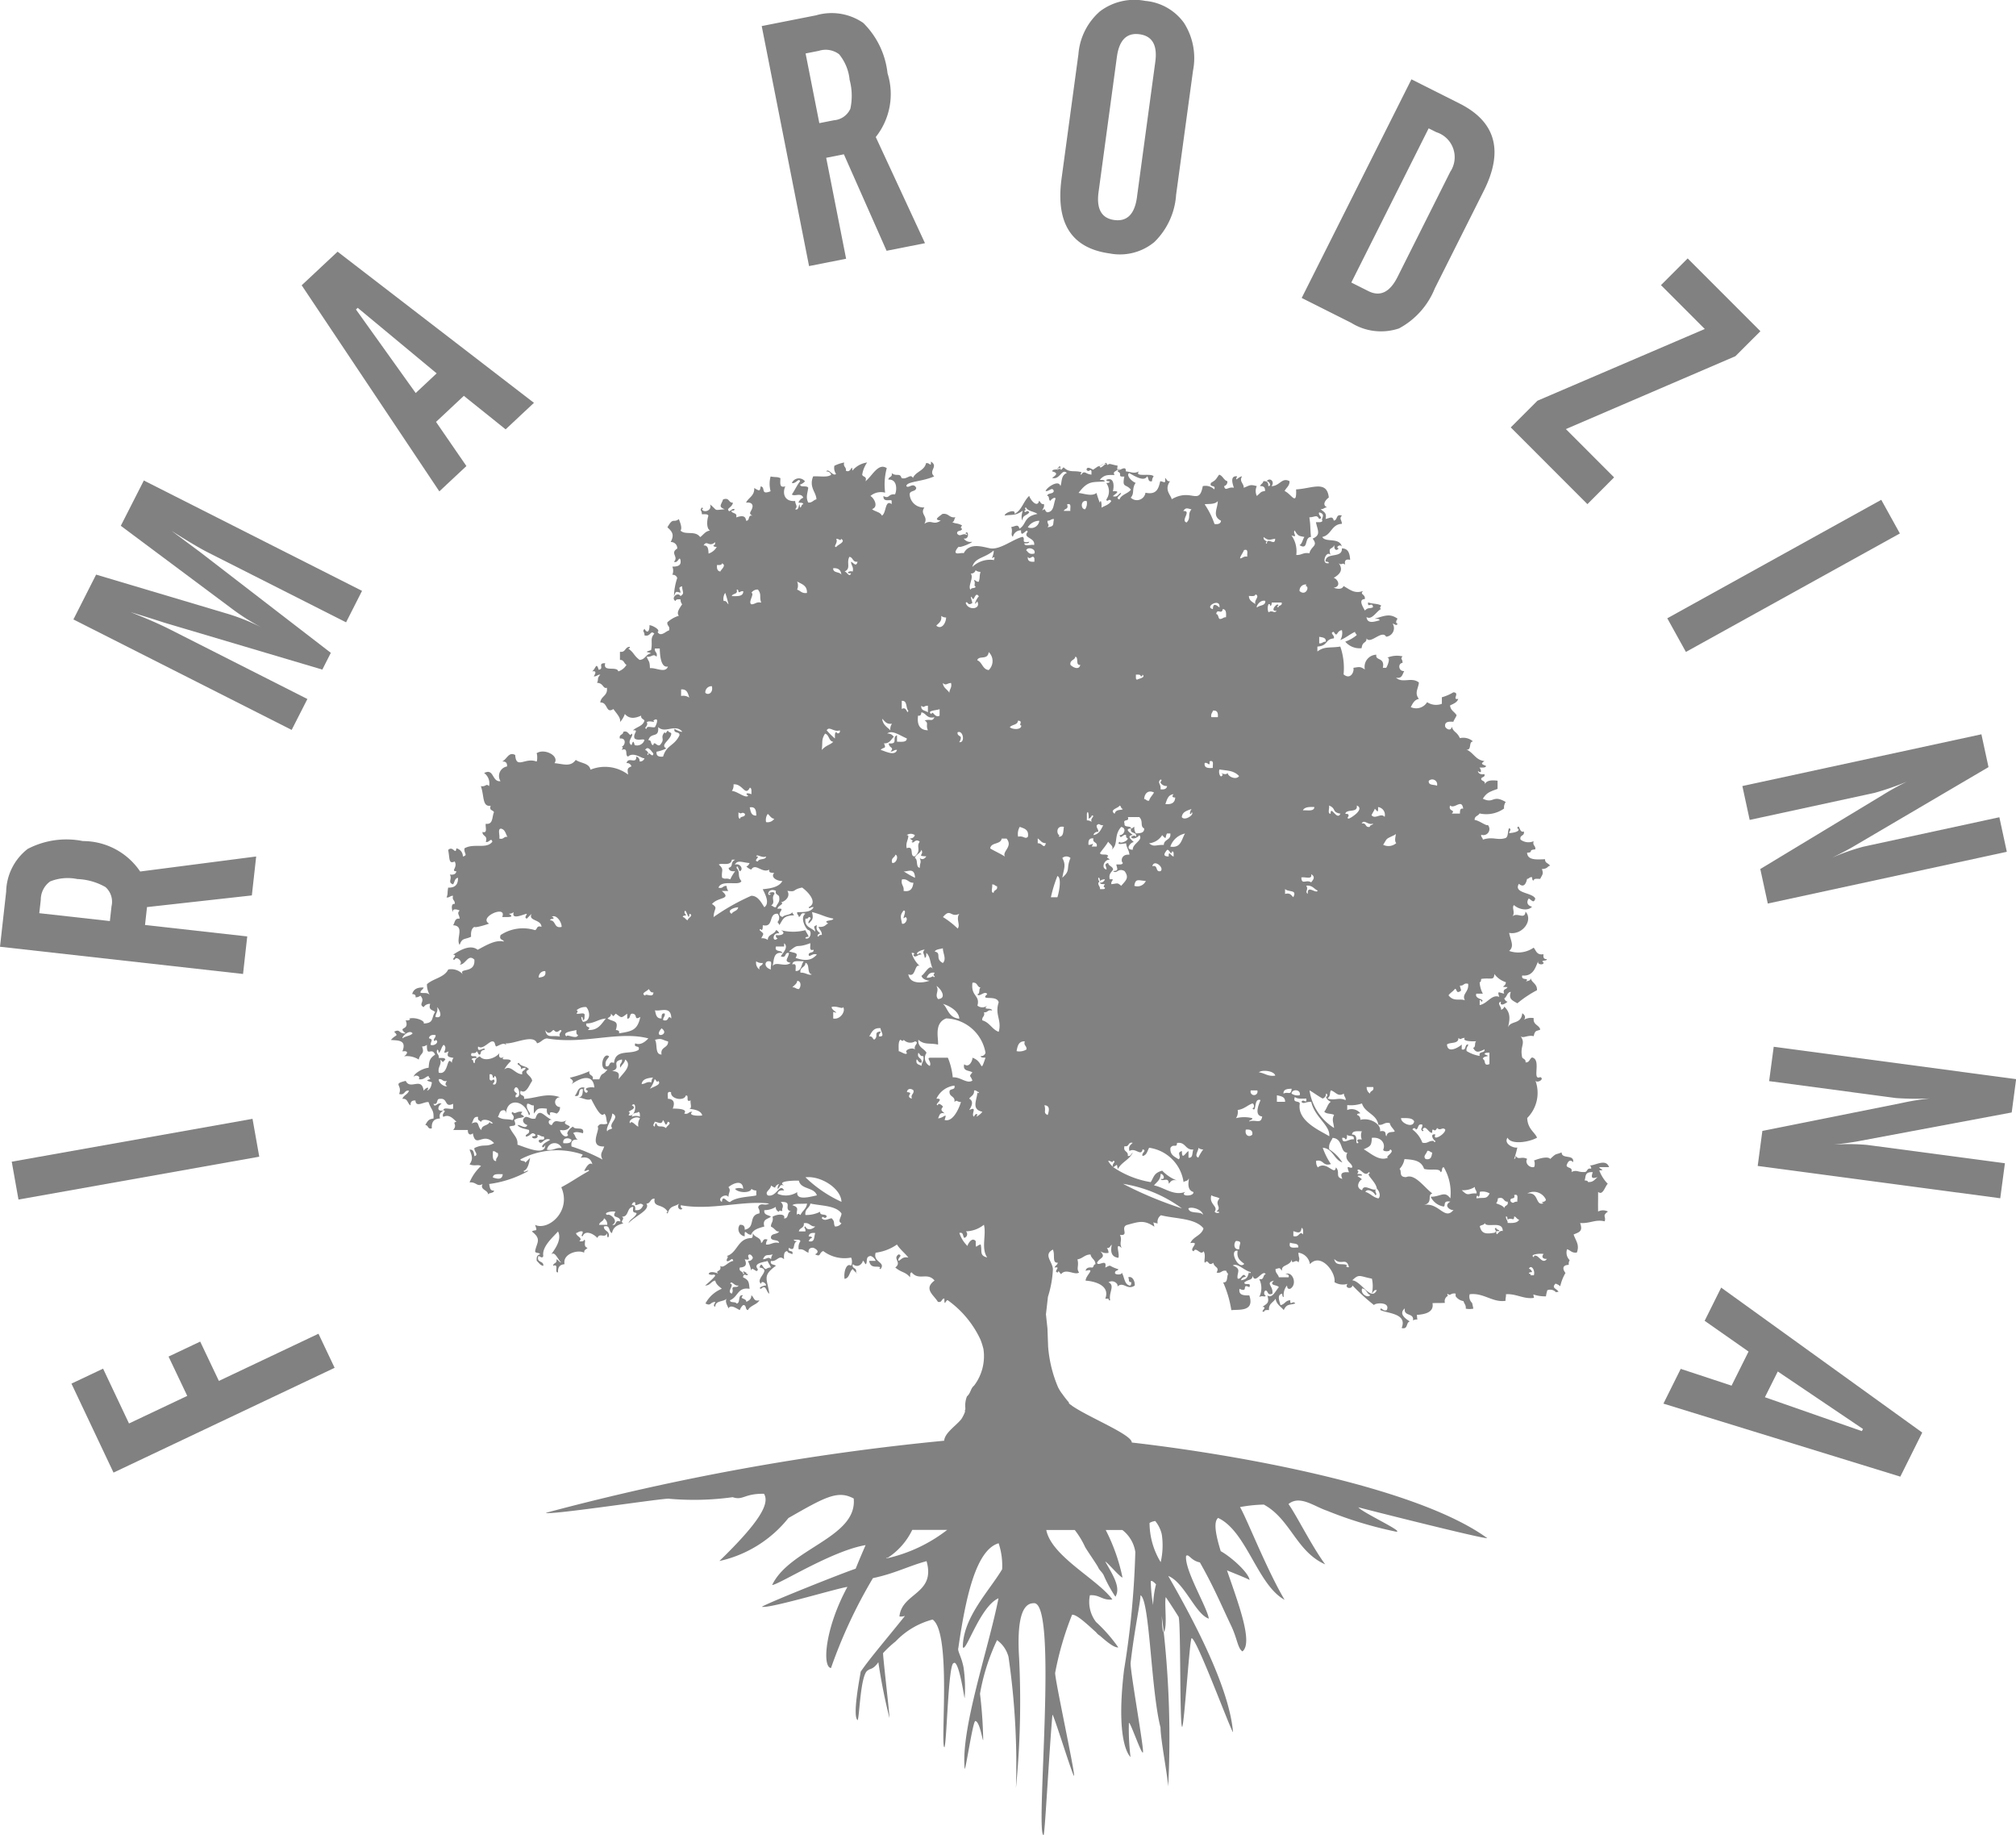<svg xmlns="http://www.w3.org/2000/svg" width="76.917" height="70" viewBox="0 0 76.917 70">
  <g id="firma-rodzinna-logo-szare" transform="translate(-0.063 0)">
    <path id="Path_25" data-name="Path 25" d="M69.177,55.152c0-.061-.077-.048-.124-.062.057-.131-.017-.33.312-.312-.079.218-.032.265.187.187-.108.078-.164.211-.375.187m-2,2.809c-.053-.01-.057.026-.061.063-.184-.107.214-.155.374-.124-.09.09-.048.2.126.186-.164.22-.295-.116-.439-.125m-.061.75h-.125c.011-.052-.024-.059-.063-.062,0-.061.076-.049.124-.062-.027-.055-.053-.112-.124-.125.091-.183.251.075.188.25m.436-2.934c.112.167-.276.12-.062.187-.332.115-.162-.438-.624-.374a.511.511,0,0,1,.686.187m-1.436.936c.008-.111-.075-.131-.062-.249.062,0,.048.077.062.125.158-.108.242.094.251-.125.081.022.1.11.187.125-.06.127-.241.134-.438.124m-.124-.562c-.06-.106-.2-.136-.314-.186a.292.292,0,0,0,.064-.187c.253-.086.2.135.374.125.045.171-.124.125-.124.249m-.312.875h.125c-.016-.068-.123-.043-.125-.126-.141.036.076.1-.064.187-.3.047-.494.062-.561-.249.05-.053.171-.038.187-.125.056.213.7-.11.687.312-.159-.068-.242.292-.249,0m-.688-1.311c.073-.011.053-.115.063-.188a.528.528,0,0,1,.375.062c-.126.232-.188.142-.5.188-.018-.113.057-.128.062-.062m-.625-.25a.841.841,0,0,0,.5-.125c-.008.112.076.132.063.249-.33-.025-.3.141-.563-.124M63.8,49.908c.128-.1.45-.008.437-.25.123.1.078-.006.249,0-.13.125.288.142.437.124-.085.039-.008.241-.124.251.12.235.241.143.438.062.018.164-.242.049-.186.25a1.378,1.378,0,0,1-.5-.186c-.025-.131.045-.165.065-.25-.164-.019-.05.242-.251.186v-.186c-.1.1-.544.367-.562,0m-.873,6.12c.356-.091.1-.384.314-.438-.306-.227-.668-.769-1-.624-.3,0-.15-.22-.251-.312a.717.717,0,0,0,.187-.375c.356.023.639.051.75.374.26.07.606-.041.626.124.089-.013.021-.185.124-.187a1.913,1.913,0,0,1,.25,1.187c-.22-.307-.366-.06-.75-.062a.665.665,0,0,0,.5.374c.078-.034-.046-.241.25-.186-.29.157.025.353.124.312-.341.426-.557-.293-1.123-.186M61.367,42.291c.171-.264.069-.2.437-.375.118-.128-.053.2.063.311a.453.453,0,0,1-.5.064m.127,11.115c-.074-.035.046-.241-.248-.187.061-.262-.366-.538-.75-.437a.169.169,0,0,0-.126-.187c0-.061.077-.049.126-.064a.428.428,0,0,0-.5-.123V52.22a1.347,1.347,0,0,0,.563-.063c.111.368.559.4.624.813.2.03.221-.113.438-.062.027.139.134.2.187.311-.043.06-.283-.031-.312.187m.064.813c-.338.171-.689-.183-.935-.313.265-.121.293-.135.312-.437.354-.043.526.218.437.437-.046.1.295.1.25,0,.24.087-.23.3-.064.313m-.373,1.56c-.211-.041-.307-.193-.5-.249.081-.157.352.018.377.124.116-.014-.048-.136.025-.22-.146.069-.465-.234-.525.034-.309-.113-.058-.43-.008-.408-.046-.1-.341-.151.008-.153-.011-.074-.115-.053-.188-.064.038-.054.075-.112,0-.125.094-.169.279.281.438.063.071.012.033.062,0,.062-.039.082.288.334.311.563.089.082.164.276.063.374m-1,3.123c.269-.253.258-.16.75-.062a1.276,1.276,0,0,1,0,.562c.062-.041.062-.144.186-.125-.216.451-.592-.349-.937-.375m.375.313c.176.011.172.2.313.249-.074.131-.383-.029-.313-.249m-.5-4.433c-.271-.025-.347.05-.251.25-.293-.065-.067-.262-.249-.437-.04.344-.353-.27-.688,0a.368.368,0,0,1-.063-.25c.293-.064.242.218.563.124a2.634,2.634,0,0,1-.312-.624c.4.036.42.453.749.562a1.624,1.624,0,0,0-.5-.5c-.036-.225.074-.3.126-.437.416.024.274.566.562.562-.146.32.206.393.189.563-.1.067-.254-.164-.125.186M60,58.34c-.14-.119-.447.063-.5-.25.272.276.454-.092.562.312-.111.017-.127-.059-.062-.062m-1.814-6.181c-.024-.121-.284-.005-.186-.25.08.086.269.062.437.063.011.247-.1-.02-.188.124.091.1.141-.006.375,0,.129.589.731.893.687,1.312-.316-.2-1.245-.575-1.124-1.249m-.246,5.058V57.03c.125.029.289.135.311-.126.085.02.053.157.063.25-.152-.158-.131.131-.374.062m-.125.249c.109.058.336,0,.312.186-.163,0-.39.06-.312-.186m-.252-5.682c-.008-.176.153-.181.312-.188-.028.279-.134.093-.312.188m-.251.311v-.249c.153.035.321.053.312.249Zm-.319-18.67a.4.4,0,0,1,0-.313c.054-.011.06.024.064.063.06,0,.048-.076.061-.125h.375c.035.138-.119.089-.125.187-.071-.013-.036-.062,0-.062-.005-.185-.372.24-.064.188-.094.134-.151-.046-.312.062m-.367,17.547c.12-.115.592-.054.624.125-.291.041-.4-.1-.624-.125m-.374,1.874c.015-.068.124-.043.124-.126a1.284,1.284,0,0,0-.624,0,.415.415,0,0,0,.064-.312c.24-.031.365-.176.561-.251.081.014.082.186,0,.187.176.212.033-.421.312-.313-.1.234-.229.59.063.625-.051.308-.228.1-.5.189m-.125.312c.164-.017.268.023.249.187-.116.123-.3.036-.249-.187m.127,5.433c-.059.13-.036.277-.313.312a.174.174,0,0,1,.189-.125c-.115-.226-.172.11-.314.062-.049-.218.178-.363-.187-.5.181-.115.452.211.687.251-.011.071-.062.034-.062,0m-.375-.875c-.216.045-.225-.219-.126-.312.272.013.113.111.126.312m.188.562c-.224.253-.6-.552-.251-.5-.05.3.115.384.251.5m-.633-18.733c-.056.137-.356-.055-.188.064-.072.2-.179-.06-.123-.189.277.049.531.024.747.251-.108.165-.433.023-.437-.125M55,56.281c.265.006,0,.118-.062,0,.154-.2-.231-.277-.126-.624.081.064.23.061.312.125-.217.241.118.325-.124.5m-.443-17.111c.136-.04.2.178.187-.062.187-.064.11.139.124.25-.179.012-.339.008-.311-.188m.5-9.991c0,.287-.229.569.124.75-.013.109-.1.143-.249.125a3.1,3.1,0,0,0-.375-.75c.069-.031.389.025.5-.125m.064,4.059c-.107-.086-.246-.2-.249.062-.356-.081.3-.453.249-.062m-.247,3.934c.164-.019.2.085.186.249h-.249c-.027-.131.042-.166.063-.25m.374-3.872c.136.01.133.158.123.312-.111-.008-.13.076-.249.062-.053-.05-.037-.171-.125-.187.042-.234.207.046.251-.188m.809-2.248c.187-.063.11.139.126.25-.132-.026-.166.043-.251.064s.1-.23.125-.314m.438,1.686c.19.077-.067.215,0,.374-.106-.08-.245-.128-.251-.312.1,0,.239.031.251-.062m-.179,18.922h.249a.133.133,0,1,1-.249,0m.554-18.672c.014.2-.221.153-.312.251-.064-.011.1-.309.312-.251m.375-2.372c.008.315-.316-.092-.313.188-.07-.013-.034-.064,0-.064-.039-.063-.143-.064-.125-.186.192.141.2.107.438.062m.379,13.363c.137.134.475.009.313.312-.075-.07-.113-.178-.313-.125ZM57.99,30.3c.129.213.151.207.374.249-.074.094-.078.256-.189.312.358.214.164-.3.438-.312-.039-.411-.008-.386-.062-.749.222-.006.274-.12.375.062.186-.041-.06-.133,0-.25.285.066.046.248.125.313-.021.085-.157.052-.249.062.066.316.2.484-.125.625.225.291-.055.269-.125.561-.236-.047-.3.078-.5.062a1.046,1.046,0,0,0-.186-.749c.288.11.032-.078.125-.188m1.187,4.246c-.112-.008-.132.078-.251.063v-.25c.12.026.27.023.251.187m-.559,8.867c.168.1.093.2,0,.313-.188-.127-.361.116-.374-.186.129-.039.433.1.374-.127m.123-2.56c-.008.179-.26.115-.437.125.061-.127.239-.134.437-.125m-.558,10.992a.407.407,0,0,1-.311-.062c.006-.186.372-.168.311.062m-.007-19.233a.234.234,0,0,1,.249-.249c.013.053-.022.059-.062.062.236-.054.073.42-.188.188m.692,11.427c-.052.146-.411-.246-.375.125-.134-.093.044-.153-.062-.312.235-.028.294.123.437.186m.315,7.744a.063.063,0,0,1,0,.125.319.319,0,0,0,.188.187c-.127.081-.15.267-.251.374.064.1.267.068.374.125-.095.2-.021.275,0,.5a2.045,2.045,0,0,1-.937-1.435c.174.1.325.218.5.312a.173.173,0,0,0,.126-.188m.188-.125c.2.066.263.261.5.125-.008.113.078.132.064.25-.269-.119-.416.03-.687-.062.137-.146.055-.167.125-.312M59.3,40.793c.291.113.094.25.437.311-.132.29-.374-.348-.375,0-.135.011-.029-.221-.062-.311m.942,12.738c-.156-.049-.434.226-.438-.062.073-.011.112.013.127.062.071-.011.051-.115.06-.187.047.1.305-.015.251.187m.311,0c-.182-.017-.214.015-.125.126-.182.111.043-.328-.249-.312.007-.159.209-.125.374-.126a.4.4,0,0,0,0,.312m-.192-12.739c.335.141-.276.513-.313.5-.091-.027.006-.053,0-.124s-.076-.048-.125-.062c.048-.2.486-.015.438-.312m.624.687c-.015.067-.124.041-.126.124-.191.047-.118-.171-.311-.124.092-.186.245.082.437,0m-.12,10.3a.278.278,0,0,1-.127-.251h.251c.046.171-.123.127-.124.251m.183-10.867c.093.089.134.2.125-.062a.3.3,0,0,1,.251.375c-.146-.172-.356.109-.5-.064.034-.091.094-.157.126-.249m1.5,11.928c-.043.285-.519.056-.5-.125.213,0,.436-.02.5.125m.688,1.186c-.021.146-.041.293-.249.25-.116-.111.027-.182.062-.312.1-.017.108.06.188.062m-.626-.874c.12-.025.05-.242.25-.188.006.171-.1.126,0,.25.072-.012.036-.063,0-.062.136-.212.228.141.375.123,0-.291.083.059.186-.187.13.137.2-.054.312.063.013.176-.509.471-.375.188-.238-.046-.071.23,0,.25-.011.071-.061.035-.061,0-.2-.031-.221.113-.438.062a1.107,1.107,0,0,0-.375-.5c.017-.078.125-.062.125,0m.809-13.114c-.11-.057-.337,0-.314-.187a.189.189,0,0,1,.314.187m.688,7.744c.069.016.044.124.126.125.181-.054.069-.093.063-.249.15.025.136-.115.312-.064.036.32-.255.384-.125.625-.215-.073-.426.066-.624-.187.069-.1.18-.153.248-.249m-.188-6.993c.174.156.444-.283.5.124-.133-.03-.12.089-.125.186h-.313c.166-.16-.143-.065-.062-.311m1.314,9.49c.011-.073.115-.053.187-.062v.437c-.243.1-.128-.162-.25-.188.006-.164.374-.063.063-.187m-.314-2.311h.25a1.025,1.025,0,0,1-.123-.437c.059,0,.048-.077.061-.125.372-.054.489.078.5-.188a.874.874,0,0,0,.438.312c.011.176-.269.18.063.187-.027.1-.2.053-.126.25-.206-.04-.271-.127-.186.125-.288-.116-.447.256-.748.312V48.22c.052-.011.058.025.061.064.19-.116-.276-.093-.189-.312m1.441,7.681c.187-.063.11.139.124.25-.171-.006-.124.1-.251,0-.076-.2.2-.048.127-.25m-12.427.505c.134-.074.517.038.563.249-.114-.157-.528-.013-.563-.249m-.125-.626c-.433.162-.8-.172-1.187-.249.1-.133.253-.2.251-.438.107-.017.216.242,0,.188.06.141.312-.107.312.187.074-.07.111-.178.311-.125a1.532,1.532,0,0,1-.562-.375c-.323.093-.312.241-.437.438a3.575,3.575,0,0,1-1.427-.568l-.011.006a.121.121,0,0,1-.008-.024.942.942,0,0,1-.179-.225c.108-.013.161.106.188,0,.151.014-.055.1-.008.225l.019.017c.2-.129.107-.118.176.069.132-.263.44-.351.562-.624-.062.041-.064.144-.187.125.031-.2-.191-.141-.124-.374.192.047.12-.172.31-.125-.067.076-.176.113-.122.312.223-.149.446.225.5-.063.188.041-.058.134,0,.251.162-.025.182-.195.251-.313a1.543,1.543,0,0,1,1.313,1.312c.049-.053.17-.038.187-.125.067-.073-.134.409.188.5.038.179-.538.179-.313,0m-2.372-.311a5.135,5.135,0,0,1,2.247.937,14.532,14.532,0,0,1-2.247-.937m-.629-11.99c-.225-.037-.084-.4.123-.374-.035-.059-.172-.095-.061-.125-.017-.13-.275-.017-.312-.125.1-.15.224-.276.312-.437.071.1.244.2.124.312.286-.209.07-.537.373-.874.22.038.116.32-.061.311.041.188.134-.06.25,0-.01.072.014.111.063.125,0,.113-.315.218-.313.125-.127.13.085.088.25.061.011.178.115.261.124.437-.307-.033-.337.25-.249.312-.02.085-.157.053-.251.062.032.159.108.242-.123.25.148.132.184-.137.437,0,.2.266.032.371-.126.563-.152-.132-.133-.09-.375-.062-.039-.137.178-.2-.063-.188-.049-.216.071-.263.128-.375-.02-.127-.171-.122-.188-.25-.18.055-.07.1-.062.251m-.125.75h-.125c.008-.112-.076-.132-.063-.249.094-.029-.024-.08,0-.188.062,0,.049.077.063.125a.291.291,0,0,1,.187-.063.174.174,0,0,1-.187.126c.01.073.115.052.187.062-.038.055-.076.111,0,.123.011.054-.024.06-.062.064m-.376-2.062a.171.171,0,0,1,.186-.124c.01-.111-.075-.132-.061-.25.124-.1.08.006.249,0-.085.164-.155.342-.374.374m.125.438H50.25c.09-.181.047-.071-.124-.063-.017-.164.024-.268.186-.249-.046.192.172.12.125.312m-.375-1.25c.052-.2.083.112.064.188.055-.027.112-.055.124-.126.161.017-.087.108,0,.251a.287.287,0,0,0-.188-.061Zm-.005-11.926a.4.4,0,0,1-.062.312c-.184-.006-.167-.373.062-.312m-.621,6.245c-.031-.2.168-.165.186-.312.141.026-.007.342.189.312-.045.224-.292.087-.375,0m-.31,8.117c.06-.349.151-.475,0-.749a.233.233,0,0,1,.312,0c-.179.412.02.461-.312.749M49,41.983c-.008-.034.006-.048.027-.055-.119-.01-.161-.39.16-.321-.031.157,0,.377-.186.375m-.062,2.31H48.69a5.236,5.236,0,0,1,.249-.811c.157.062.081.547,0,.811M48.56,30.18c.1-.124-.006-.078,0-.251.113.009.132-.075.249-.062-.056.215.036.272-.249.312M48.568,52.6c-.185-.09-.053-.14-.125-.375.233.015.174.223.125.375M46.01,57.534c-.193.053-.186.212-.187-.125-.165-.2-.338.192-.313.188a1.229,1.229,0,0,1-.312-.5c.168-.043.122.129.188.188a.147.147,0,0,0,.062-.25,1.133,1.133,0,0,0,.687-.251c.1.39-.117.9.126,1.248-.312-.074-.185-.244-.251-.5m-1.376-4.745c.116-.328-.037-.064-.249-.062.053-.092.049-.242.249-.188-.079-.083-.186-.122-.062-.25-.006-.049-.206-.188-.187-.062-.193-.006.284-.266-.062-.249a.871.871,0,0,1,.686-.5c.055.2-.206.085-.186.25,0,.19.225.15.186.374.124-.1.08.006.25,0-.095.313-.328.777-.624.687m1.124-.126c-.143-.074.16-.424-.187-.25.088-.136.192-.336,0-.438.07-.1.2-.129.187-.312.1-.017.107.059.188.063-.012.071-.062.034-.062,0,0,.272-.258.657.187.748-.02.076-.324.277-.186.126-.023-.087-.11-.005-.126.062M44.07,50.415c-.139.009.082.157,0,.312a.34.34,0,0,1-.125-.5c-.092-.178-.338-.2-.311-.5.235.211.449.112.75.186.025-.237-.167-.816.311-1a1.58,1.58,0,0,1,1.5,1.312.17.17,0,0,1-.186.125c.01.073.113.053.186.063-.224.648-.055.141-.5,0,.018.075-.114.413-.312.249-.069.278.192.225.312.312-.157.179-.064.108,0,.312-.212.135-.452-.146-.75-.125a2.549,2.549,0,0,0-.186-.749H44.07m-.312.312c-.092-.054-.242-.049-.188-.249.064.04.065.143.188.124.029-.2-.192-.141-.125-.374.063.04.065.143.188.125.044.191-.064.227-.063.374m-.562-.5c-.006.12-.232-.05-.312-.061,0-.167-.024-.357.062-.438.055.039.113.076.126,0a.344.344,0,0,0,.437.063c.183.053-.08.157,0,.312-.126-.106-.435.033-.312.124m.188,1.749c-.13-.036-.132-.1-.062-.187,0-.061-.076-.05-.126-.064.018-.144.167-.144.251-.062.025.151-.114.136-.062.313m-.567-13.613v-.25c-.217.1.071.349-.312.312-.011.176.235.146.062.312.113.007.132-.077.251-.062-.08.255-.463.042-.624,0,.111-.127.23-.018.125-.25.219.011.267-.148.374-.249a.273.273,0,0,0-.251-.126c.192-.15.486.078.75.187-.007.16-.209.124-.375.125m-.186,4.621c-.053-.2.1-.194.125-.313.139.046.031.356-.125.313m-.5,6.62c-.018-.1.058-.108.062-.188-.295.022-.057.187-.249.312-.064-.04-.066-.143-.186-.124.092-.157.157-.342.435-.312-.018.109.2.335-.062.312m.494-11.928a.351.351,0,0,0-.062.249c-.127-.121-.288-.212-.312-.437.1.086.154.22.375.188M43,36.8c.227-.018.143.274.251.375-.054.185-.05-.188-.251-.063Zm.5,5.121a.173.173,0,0,1-.189.125c.036.058.174.095.064.125.08.12.129-.147.311,0-.153.206.081.318-.186.562-.227.018.005-.423-.313-.312-.037-.2.043-.29.062-.437.012-.053-.024-.059-.062-.062a.27.27,0,0,1,.312,0m.123-4.559c.106.023.118-.05.126-.125.195.032.2.256.5.187-.092.184-.141.053-.375.124.171.1.029.164.125.374-.3-.006-.426-.2-.375-.561m.124-.375c.126.1.08-.006.251,0,0,.083,0,.166,0,.251-.092-.075-.279-.055-.251-.251m.19,5.744c-.061.1-.166.145-.249.063.069.2.006.141,0,.375-.165-.022-.056-.318-.187-.374.041-.145.207-.168.249-.313.116.2-.206.235.187.249m-.248,4.185a1.064,1.064,0,0,1-.312-.5c.111-.018.127.059.062.062.053.183.2-.038.312,0a.064.064,0,0,0-.125,0c-.15-.055.136-.19.249-.188-.116.12-.006.157,0,.312.074-.01.053-.114.064-.186.165.157.122.335.249.624-.116-.243-.3.173-.437.25.043.123.167.167.312.187-.274.088-.755.145-.812-.25.29.153.228-.423.437-.312M43.069,43.3c.128.045.419-.184.438.251a3.622,3.622,0,0,1-.438-.251m0,.75c.031-.2-.112-.221-.062-.437.23-.041.24.134.438.125-.027.2-.095.363-.375.312m.064,1c.132.019.013.3-.125.249-.036-.228-.1-.3.061-.5.162-.023-.119.431.064.25m1.124,2.248c-.012.071-.062.034-.062,0a.349.349,0,0,1-.249.062c.057-.109.116-.217.312-.188-.038.056-.074.112,0,.125m.185-10.18v.251c-.2.1-.255-.232-.312-.062-.213-.137.227-.142.312-.188m.06-3.558a.3.3,0,0,0,.188.062c-.005.22-.177.479-.374.312.085-.1.22-.154.186-.374m.313,2.934c-.075-.132-.234-.181-.249-.374.12.117.158.006.312,0,.045.19-.064.227-.063.374m.379,8.43c-.141.2.054.415-.062.563a3.252,3.252,0,0,0-.562-.438c.295-.358.286.037.624-.125m0,4c-.424-.029-.452-.441-.625-.562.122.025.606.225.625.562m-.939-2.56c.053-.093.2-.09.312-.125,0,.195.148.407,0,.562-.318-.164-.032-.381-.312-.437m.064,1.312c.139.066.435.477.064.5-.143-.174.061-.308-.064-.5m.871-9.3a.3.3,0,0,0,.063-.188c-.041-.064-.144-.064-.125-.187.215-.1.3.418.062.375m.5-5.308c-.008-.083-.118-.345,0-.188.064.172.109-.286.25-.063-.122.113-.214.437-.063.188.167.3-.344.369-.438.063.075-.114.055.143.252,0m-.064-1.124a.171.171,0,0,0,.188-.125.288.288,0,0,0,.187.062c-.055.221-.007.154-.063.374-.1.018-.108-.058-.186-.062.079.157-.031.2.063.25-.015.09-.186.022-.188.125-.13-.13.135-.461,0-.625m.874-.874c.032.122-.136.4,0,.25.085.018-.015.085.029.113a.982.982,0,0,0-.841.262c.093-.364.473-.33.811-.625m-.057,12.739c.1-.018.107.059.186.062.045.171-.124.126-.124.251-.136.01-.029-.222-.062-.313m-.566-8.556c.061-.2.4.015.437-.312a.475.475,0,0,1,0,.687c-.241-.03-.241-.3-.438-.375m.256,13.427c.15.025.136-.115.312-.064-.024-.14-.389.01-.186-.188a.3.3,0,0,1-.374,0c.112-.41-.261-.342-.189-.874.2-.03.166.168.313.186-.087.039-.01.241-.124.251.044.145.293-.16.374,0-.307.275.37.006.437.312-.158.472.13.68,0,1.124-.258-.094-.346-.362-.624-.437-.026-.151.113-.136.061-.312m.684-6.621H47c.256.311-.187.489-.062.687-.175-.116-.379-.2-.563-.312.027-.244.4-.14.438-.375m.622-4.5c.22.018,0,.169.126.187,0,.182-.353.148-.437.064.08-.109.3-.079.311-.251M47.756,50.1a.526.526,0,0,1-.375.062c.036-.194.074-.384.312-.374-.052.177.088.161.063.312m.058-8.118c-.11.117-.157-.05-.374,0a.532.532,0,0,1,.062-.375c.167.062.354.1.312.375m.247-10.616v.125c-.164.018-.27-.023-.251-.186.083.152.188-.114.251.061m0-.186c-.2.053-.238-.054-.313-.125.05-.143.387-.061.313.125m-.251-1a.52.52,0,0,1,.438-.249.311.311,0,0,1-.438.249M48.5,42.233c-.081.251-.129-.017-.312,0v-.187c.165.13.132.164.312.187m.807-12.927c.187-.063.109.139.126.249h-.251c.027-.1.2-.053.125-.249M51.437,40.92c-.03.075-.27-.015-.313.188-.231-.155.151-.216.187-.312.069.015.043.125.126.125m-.693-12.489c-.011-.073-.115-.052-.187-.062.194-.241.4-.169.562-.188-.081-.13.031-.113.188-.249-.013.05-.064.062-.064.124.2.08-.05.211.249.187-.091.451.057.265.25.5-.112.158-.363.178-.436.376-.192-.062.071-.167.061-.251-.118.027-.111.179-.312.125.073-.08.34-.211,0-.187.055-.209.045-.562-.251-.437,0,.06.079.048.127.062,0,.061-.078.049-.127.062a.536.536,0,0,1,0,.626c.036.141.1-.076.188.061-.076.133-.241.176-.374.251.02-.077-.011-.385-.062-.188a3.555,3.555,0,0,1-.126-.374c-.174.145-.481.02-.685,0,.367-.489.54-.4,1-.438m1.317,12.8c.168.173.015.344.187.437.008.176-.153.18-.312.188a.356.356,0,0,1-.062-.251c-.051.012-.062.064-.125.063-.067.233.234.1.187.312-.083-.074-.1-.024-.187,0,.04.152.292.01.312-.063.171.195-.259.322-.249.562-.342-.008-.04-.318.042-.287-.071-.088-.311-.236-.042-.275-.044-.052-.365-.235-.062-.249-.017-.129-.277-.015-.251-.187-.076-.2.2-.048.127-.249h.437ZM51.933,35.8c.09,0,.177-.011.187.063.053.011.059-.024.063-.063.153.116-.187.162-.187.188-.052.012-.059-.025-.063-.062Zm.379,7.869a.351.351,0,0,1-.438.187c.041-.3.16-.2.438-.187m.311-3.373c-.057.111-.151.182-.187.312-.1.018-.108-.059-.188-.063.02-.241.174-.348.375-.249m.25,3c-.214.046-.08-.253-.312-.187.063-.29.475.064.312.187m.062-1.375c.193.214.1.067.187-.062h.125c.036.263-.245.212-.249.437-.311-.009-.372.094-.562-.062a.663.663,0,0,0,.5-.313M52.872,39.8c.092.027-.005.054,0,.124a.273.273,0,0,0,.251.125c-.015.11-.108.143-.251.125.032-.2-.136-.244,0-.374m.5.561c-.07.077-.056.129.061.126-.008.2-.141.274-.375.249.063-.167.1-.356.314-.375m.436,1.5c-.137.216-.143.564-.561.5a.759.759,0,0,1,.561-.5m.251-.937a.292.292,0,0,0-.064.187c.053.012.059-.024.064-.063.134.072-.257.354-.375.188.02-.21.209-.249.375-.312m-.005-11.427c-.167.19-.006.321-.187.5-.242-.076.211-.457-.126-.437.095-.146.155-.1.313-.063m-.869,13.239c-.264,0-.146-.143-.063-.25.092-.033.154.244.187.063.053-.011.059.024.064.062v.125c-.091,0-.2-.263-.188,0m.379,11.552c-.143-.1-.342-.157-.312-.437.108-.176.246.024.25-.187.342-.05.3.279.626.25-.06.109,0,.335-.188.312,0-.083,0-.167,0-.251-.1.041-.26.378-.249,0-.234.05,0,.219-.126.312m.75-.437a.294.294,0,0,0,.187.062,1.774,1.774,0,0,0-.187.312c-.174-.063.018-.265,0-.375M52.454,68.157a.682.682,0,0,1,.217-.073,1.234,1.234,0,0,1,.251.518,2.84,2.84,0,0,1-.043,1.052,2.9,2.9,0,0,1-.425-1.5m.136,3.135a5.722,5.722,0,0,1-.089-.907c.032-.035.1.013.2.118a3.731,3.731,0,0,0-.111.788M42.432,69.508c-.086.013.086-.06,0,0a2.623,2.623,0,0,0,.968-1.084h1.333a5.841,5.841,0,0,1-2.3,1.084M41.065,31.494c0,.148.109.185.063.375-.148-.052-.288.088-.062.062-.062.192-.167-.072-.25-.062.264-.123.058-.326.187-.562.146.02.117.216.311.186-.055.209-.139.054-.249,0m-.68,17.424v-.25c.3.084-.06-.046-.062-.187.176-.066.428.1.437,0,.113.137-.09.491-.375.437m-1.06,6.057c.591-.069,1.362.431,1.375.936a4.918,4.918,0,0,1-1.375-.936M40.7,56.725a.275.275,0,0,1-.25.124c-.069-.146.013-.169-.125-.312-.146.019-.258.123-.375,0,.036-.142.1.075.187-.064-.017-.129-.277-.014-.249-.186a1.191,1.191,0,0,1-.563.125c-.034-.241.159-.257.188-.437.428.092.968.072,1.186.375.018.111-.174.312,0,.376m-1.249.686c.027-.055.055-.112.125-.125,0-.061-.077-.048-.126-.062.016-.11.107-.143.251-.124-.057.13,0,.372-.25.311m-.125-.375h-.25c.019-.147.216-.116.187-.311.227-.042.24.134.437.123-.107.115-.312.167-.375,0-.093.027.025.081,0,.187m-.312-.624c-.074-.162.131-.276-.188-.374.112-.077.272-.04.562-.062-.024.206-.183.276-.25.437-.054-.039-.112-.076-.123,0m-.751-.811c.015-.11.107-.143.251-.125-.17-.316-.29.276-.626.187-.137-.137.111-.208.126-.375.265.167.064.022.312-.062a.291.291,0,0,0-.062.187c.1-.027.053-.2.251-.125-.291-.166.3-.193.561-.188.071.345.589.244.687.563-.152.022-.8.237-.749-.125a.8.8,0,0,1-.751.063m-.315-8.867c.135-.011.028.222.063.312-.288-.08-.244-.342-.063-.312m-.375.312a.306.306,0,0,1-.125-.312.349.349,0,0,0,.249.063c0,.124-.169.08-.124.249m-.122,8.617c-.2.056-.762.05-1,.251-.118.022-.286-.313-.312,0-.217-.127.157-.352.249-.188.005-.192.11-.242,0-.375.141-.129.547-.326.563.063a.387.387,0,0,0-.312,0c.125.162.593.167.626,0a.291.291,0,0,0,.186.062v.187Zm-.691-10.99c-.02.148-.193.14-.251.251-.215-.141.123-.247.251-.251m-1-.123c.239-.284.771-.165.374-.5h.249a.3.3,0,0,1-.062-.188c-.151-.026-.136.114-.312.063.116-.325.792-.049.874-.251-.172-.2-.025-.34-.187-.5.031-.178.092.1.125.126.167-.073,0-.332-.187-.25.1-.2.283-.082.562-.064-.027.055-.056.113-.124.126a.426.426,0,0,0,.186.124c.165-.272.415.158.688,0-.029.134.088.119.188.124-.152.169.1.314.312.312-.125.228-.428.28-.75.313.1.2.278.533.062.687-.109-.164-.241-.444-.5-.437a8.269,8.269,0,0,0-1.437.812c.015-.347.187-.334-.062-.5m-.253-8.056a.236.236,0,0,1,.25-.25c.062.246-.138.363-.25.25m.372-5.745c.011.072-.013.111-.061.124,0,.06.076.048.124.062a.568.568,0,0,1-.312.251c-.007-.16-.013-.321-.187-.312.125-.223.207.087.436-.125m-.865,21.731c-.151-.025-.136.115-.314.062.152-.169-.225-.189-.437-.186.111-.266,0-.371-.186-.375.014-.11-.064-.313.125-.249-.038.255.494.36.562.124.15-.025-.035.285.186.186-.034.092.074.323-.062.313.081.031.433.031.5.251.043.034-.606.046-.374-.126m-1,.625c-.177-.149-.317.026-.373-.187-.061,0-.049.076-.064.124-.111-.045-.008-.113,0-.186.146.018.269.133.313-.062.09.075.094.307.187.062.192.06-.072.166-.064.249m-.624-1.5a1.281,1.281,0,0,0,.187-.374c.059.036.1.174.125.063.182.145-.216.238-.312.311m-.312-.187c.034-.2.233-.225.437-.25a.3.3,0,0,0-.063.187c-.19-.045-.227.064-.374.063m-.248,4.809c.021-.125-.013-.2-.125-.188,0-.1.17-.2.125,0,.154-.007.193-.117.312,0-.056.109-.116.217-.312.188m-.188-3.31c-.109-.1.221-.316.375-.188a.408.408,0,0,0-.063.313c-.093-.017-.262-.269-.312-.125m-.063-.437c.039-.054.351-.137.125-.249.214-.209.151.5-.125.374.039-.056.076-.111,0-.125m-.375-1.249c-.009-.146.088-.279-.25-.311.385-.116-.076-.351.374-.438.026.15-.114.137-.063.313.055-.113.161-.172.188-.313.3.237-.121.552-.249.749m-.248,5.558c.29-.148-.109-.455-.187-.375-.178-.082.16-.164.311-.124-.178.278.186.123.188.374-.237-.09-.12.172-.312.125m-.5,0c.018-.128.169-.122.186-.251a.276.276,0,0,1,.125.251Zm.5-3.685c-.05.054-.171.037-.187.125-.088-.133.183-.439.187-.687.328.148-.165.372,0,.563m1.061-.438a.391.391,0,0,0-.312,0c.043-.2.207-.117.249-.186.072.01.053.113.062.186m-4.746-1.122c.143-.037.227.432,0,.375-.01-.073.013-.111.062-.124-.078-.084-.188-.123-.062-.251M30.4,53.793c-.03-.2.054-.279.249-.251-.106-.039-.1-.188-.187-.249.094-.084.27-.022.375,0,.078-.289-.316-.1-.375-.251-.1.028-.305.27-.187.313-.1.172-.306-.062-.312-.187.2.036.314-.019.375-.125-.075-.09-.3-.083-.125-.249-.27.184-.413-.125-.563.187-.144,0-.176-.224.006-.2-.271-.087-.491-.519-.631-.05-.19.045-.227-.064-.374-.062-.173.094-.1.261.063.312-.064.176-.266-.017-.374,0,.083.123.277.139.437.187.046.17-.123.125-.125.249.186.014.213-.231.375-.062,0,.06-.077.048-.125.062-.025.121.284.09.187-.062.111-.008.131.076.25.062.1.221-.213.038-.189.187.115.188.191-.177.438-.063-.111.077-.252.122-.312.251.022.087.11,0,.123-.063.015.451-.729.108-1.061,0,.024-.285-.167-.364-.312-.687.15-.068.3.031.187-.249.189-.117.175-.05.375-.125-.048-.118-.186-.044-.062-.188-.216-.05-.263.117-.375,0-.12.081.148.13,0,.313-.256-.066-.33.01-.562-.125.063-.083.059-.232.187-.249.106-.023.117.049.125.125.028-.6.7-.545.874.062.139-.064-.153-.215-.062-.438.112-.008.131.076.249.063v.312c.123-.136.095-.238.5-.186-.017.143.015.234.125.249-.015-.1-.044-.159.25-.063a.279.279,0,0,0,.124-.249.187.187,0,0,1,0-.374c-.521-.18-.871.034-1.374.062.047-.192-.216-.075-.126-.311.209.146.328-.227.438-.375-.02-.211-.387-.312-.126-.437-.071-.138-.319-.1-.376-.249-.183.053.146.093.063.249a.3.3,0,0,1,.188-.063c0,.125-.17.08-.125.249-.283,0-.437-.383-.687-.186a1.27,1.27,0,0,1,.249-.313c-.02-.151-.472.029-.249-.186-.092.089-.241.092-.187-.125-.127.187-.574.351-.748.125-.092.054-.2.094-.188.25-.053.012-.059-.024-.062-.063s-.026-.059-.063-.062c.01-.073.114-.053.188-.064.024-.15-.284.035-.188-.186.088.005.177.01.188-.064.067.016.041.124.125.125.071-.056-.015-.151.186-.186.031-.158-.309.174-.249-.126.153.123.346-.116.5-.186.167-.043.121.129.186.186.132-.04.277-.165.375-.062.008-.039-.01-.053-.034-.059.326.049,1.085-.377,1.22,0,.157-.032.209-.165.375-.187,1.4.248,2.732-.3,3.872,0-.131.143-.312.272-.5.188-.076.2.2.047.127.249-.31.2-.886-.051-.937.5-.235-.09-.12.171-.312.125-.049-.216.069-.263.125-.374-.228-.206-.42.544-.064.5-.2.261-.2.073-.311.374h-.25c.046-.192-.172-.12-.125-.311a4.231,4.231,0,0,1-.75.249c.08.083.188.122.062.25.384-.279.83-.4.875.125-.128-.036-.47.019-.251.125-.027.172-.2,0-.125-.125-.277-.048-.251.207-.374.312.269.081.077-.3.312-.251-.007.16-.011.321-.187.313.174.008.35.144.5.062.066.1.365.777.5.562.1.064.068.265.125.374-.2.08-.256-.061-.376.125.114.1-.368.777.251.75-.056.2-.188.274-.062.5a6.95,6.95,0,0,0-1.185-.5m-.312-.125c-.045-.216.219-.225.312-.126-.009.137-.157.134-.312.126m-.624.25a.292.292,0,0,1,.562-.064c-.241-.033-.3.111-.562.064M27.4,54.981c.007-.159.209-.124.375-.125-.016.232-.222.175-.375.125m0-1c.1-.017.108.059.187.064.053.176-.087.16-.062.311-.159-.007-.124-.209-.125-.375m0-2.559c.011-.052.064-.064.062-.126-.034-.141-.1.076-.188-.061v-.188c.106-.024.118.048.125.125.053.011.059-.024.062-.062.1-.011.126.409-.062.313m-.124,1.436c-.049.16-.31.106-.312.312-.182-.13-.04-.4-.375-.249.074-.094.055-.28.251-.25-.039.144.076.134.113.2-.005-.144.334-.107.45.046-.073.009-.113-.015-.125-.064m2.121-5.746c.043.209-.1.228-.249.249a.235.235,0,0,1,.249-.249m.314,2.249c.042,0,.087.158.248,0,.162.015-.085.107,0,.249-.305-.064-.5.094-.562-.249.146.238.27,0,.313,0m0-4.248c.013-.053-.024-.059-.063-.062.133-.129.379.16.375.375-.3.074-.209-.248-.437-.25,0-.06.078-.048.125-.062m.877,4.246c-.006.089-.011.177.062.188-.047.2-.463-.066-.437.062-.211-.178.247-.207.375-.251m0-.749a.507.507,0,0,1,.374-.126c.147.157.184.548-.123.563a.286.286,0,0,1-.063-.187c.061,0,.05.076.063.125.073-.01.052-.115.062-.187.011-.136-.221-.029-.311-.063.036-.056.074-.111,0-.125m1.123.311c-.175.2-.288.461-.687.438.162-.164-.1-.049-.063-.249.315,0,.457-.169.75-.188m.188-.186c.129.123.059.123.188,0,.244.175.192.175.437,0,0,.064,0,.125,0,.188.143.019.069-.181.188-.188.234.009.042.283.312.125-.111.5-.3.546-.813.625.024-.106-.047-.118-.123-.125.123-.382-.088-.3-.313-.438.042-.063.146-.064.125-.186m1.436-.938c.064.041.064.144.187.125,0,.244-.314.011-.312.125-.206-.093.106-.176.125-.25m.184-8.992c-.006.221-.207-.132-.188.062-.072-.012-.034-.062,0-.062-.028-.056-.054-.112-.125-.125.109-.2.253.073.312.125m-.251-1.187c.111-.089.37.052.25-.062.217-.15.15.1.063.249-.092.034-.324-.073-.313.062-.161-.014.087-.107,0-.249m.374-2.5c.05-.177-.088-.162-.063-.312h.186c.006.274.045.749.312.687-.094.271-.455.036-.687.063-.012-.3-.036-.21-.125-.438.2.031.244-.136.375,0m.254,13.863c-.008-.112.078-.132.062-.251-.132-.029-.118.09-.124.187-.2.01-.215-.159-.25-.312.206.059.617-.189.624.312-.159-.166-.063.144-.311.064m-.061.312c.354.254-.363.417,0,0m0,1c-.267,0-.146-.4-.251-.561.269-.074.255,0,.5.062.013.262-.307.193-.249.5m.744-12.364c.153.133-.2-.017-.249-.063-.055.2.206.086.188.25-.2.416-.489.356-.625.812-.164.017-.269-.022-.249-.187a1.388,1.388,0,0,0,.373-.125c-.26-.136.173-.322.189-.562-.016-.067-.125-.043-.126-.125-.058.035-.094.174-.125.062-.206.248.05.24-.186.5-.116.06-.209-.187-.251,0-.118-.006-.043-.206-.187-.188.1-.331.414-.053.374-.5.262.246.585-.1.875.125m0-1.562c.23-.022.261.155.312.313a.4.4,0,0,0-.312-.063Zm.252,8.805c-.081-.022-.1-.11-.186-.125,0-.061.076-.048.124-.062-.011-.05-.061-.062-.061-.125.051-.231.169.44.188.062.19.062-.073.167-.064.25m1.306-13.615c.19.077-.044.239-.061.312-.111-.015-.143-.107-.126-.25.089.005.177.011.187-.062m.125,1.125a4.539,4.539,0,0,1,.125.437c-.064-.041-.064-.143-.186-.125a.4.4,0,0,1,.061-.312m.254,10.179h.125c-.213.115-.044.248-.25.313.015.11.108.142.25.125a1.646,1.646,0,0,0-.187.312c-.2-.07-.165.018-.312-.063-.04-.281.1-.3-.125-.5.1-.082.452.083.5-.188m.183-10.3c.054-.011.059.023.062.062.028.093.08-.024.188,0,0,.213-.231.185-.437.187.026-.12.242-.05.186-.249m.315,8.554c.02.144-.179.069-.186.187-.086-.019-.053-.156-.062-.249.126.109.122-.046.248.062m.188-1c.084.018.052.157.062.25-.129-.052-.281-.053-.124.062-.122.1-.409-.172-.625-.188a.349.349,0,0,0,.062-.25c.354-.036.444.479.624.125m.06-7.431a.274.274,0,0,1,.249-.125c.151.2.041.264.125.5-.19-.046-.227.064-.374.063-.144-.075.132-.4,0-.438M37.2,40.864c.227-.04.244.129.25.312-.2.01-.216-.16-.25-.312m.626,1.873c-.021.146-.274.06-.313.187-.221-.007.134-.207-.062-.187.006-.12.208.073.375,0m.061-1.624c.083.062.122.169.249.186a.307.307,0,0,1-.313.126.4.4,0,0,1,.064-.312m.438,3.184c.03.2-.089.244-.125.374-.1.017-.108-.059-.188-.062.19-.128-.009-.255.125-.437.059-.156-.358-.018-.125,0-.171.143-.147-.269.188-.125-.045.171.124.126.125.25m.311-.25c.371.053.164-.045.563-.125.251.183.608.582.249.749.027.094.081-.025.188,0-.088.183-.35.192-.625.188-.018.1.06.107.062.187.1-.027.053-.2.251-.126-.237.163.049.64.124.625.144.05.062.387-.124.313,0-.061.076-.05.124-.062-.032-.093-.092-.157-.124-.249a1.87,1.87,0,0,1-.937,0c.2.095.072.225-.187.186-.01.073.015.111.063.125-.2.2-.224-.239.062-.188-.027-.055-.055-.112-.125-.124-.055.173-.31.148-.311.374a.355.355,0,0,0-.25-.062c.108-.206.11-.153-.062-.312.011-.071.062-.034.061,0,.073-.011.052-.115.062-.188.434.1.2-.461.563-.437a.231.231,0,0,1,0,.312c.012.051.062.062.062.125.137-.186.133-.375.563-.375-.013-.05-.064-.062-.064-.124-.066.121-.287.087-.374.187-.322-.118.2-.361-.187-.313-.018-.109.294-.192.125-.249.1-.005.394-.186.248-.437m.371-11.8c.171.1.391.148.375.437-.2.031-.245-.088-.375-.125a.387.387,0,0,0,0-.312M38.2,46.171h.312v-.125c.188.152-.067.388-.126.5.237.09.122-.172.312-.126-.03.22-.218.315.064.374-.221.183-.569-.077-.687.125.055-.236.02-.561.374-.5-.039-.128-.316-.018-.249-.25m.75.436c.118-.206-.02-.176-.251-.249.43-.351.212-.088.812-.312.014.11-.063.312.125.249.019.144-.179.069-.188.187.01.139.158-.081.312,0-.215.241-.46.244-.811.125m.375.188c.186.043.041.418.249.438-.118.064-.239-.074-.437-.063-.037-.224.19-.185.188-.375m-.312.687c.159.006.148.232.064.312-.112.008-.132-.076-.249-.062.061-.083.167-.122.186-.249m-.188-.625c.01-.178.262-.114.438-.125-.109.12-.073.384-.312.375-.015-.11.062-.312-.126-.25m1.562-1.749c.011.1-.444.045-.187.188-.1.008-.1.15-.375.125.027.118.134.157.125.312-.073-.011-.111.014-.124.063-.089-.022-.006-.111.062-.126-.071-.075-.178-.113-.125-.312-.181.053-.07.094-.063.249-.131-.16-.422-.16-.374-.5.073.01.111-.013.124-.062.188.041-.06.134,0,.25.153-.15.184-.185.125-.437.394.1.458.179.813.249m-.314-7.055c.164.043.131.284.312.312-.13.128-.263.12-.438.311.041-.323-.024-.386.126-.624m.562-.125c.034.128-.12.149-.125.062-.085.02-.053.157-.062.249a2.955,2.955,0,0,1-.313-.312c.1-.176.282.087.5,0m.059-5.933c-.058-.128-.321-.053-.312-.249.2-.017.3.074.312.249M40.5,30.621c.107-.013.162.106.187,0,.2.119-.144.223-.187.312-.138-.01.082-.158,0-.312M38.016,58.1c-.118-.116-.157-.006-.311,0,.1-.223.167-.123.375-.188a.292.292,0,0,0-.064.188M36.581,59.16c-.094.054.017.094-.062.25-.228-.057.129-.353-.063-.375.043-.157.166.115.312.063-.011.073-.114.052-.187.062M25.836,50.609c-.211-.317-.108.486-.5.374-.045-.231.106-.267.062-.5.129.124.059.124.189,0-.02-.085-.158-.052-.252-.063.025-.15-.113-.135-.062-.311.06,0,.049.076.062.124.09-.076.1-.239.188-.312.2.136-.165.416.188.249-.084.2-.02.214.187.25a.3.3,0,0,0-.062.188m-.186.874c-.024.08-.333-.079-.312-.249.15-.027.136.113.312.062-.045.05-.1.171,0,.186m-.626-1.56c.008-.156.12-.2-.062-.249.015-.109.108-.143.249-.125.018.1-.059.106-.062.186.012.071.064.035.062,0,.169.056-.029.253-.187.188m.25-1.436c.077.062.265.453-.063.374,0-.148.107-.185.063-.374m-1.312,1.186c-.077-.015.244-.365.375-.187-.084.1-.279.1-.375.187m3.681-7.62c.036-.11-.074-.367.064-.376.161.027.18.2.249.314-.151-.026-.136.114-.312.062m42.281,13.16a1.479,1.479,0,0,1-.313-.5c.261-.009.013-.041,0-.125h.375c-.126-.346-.525-.054-.75-.062.049.013.073.052.064.124-.172-.045-.127.124-.249.125-.262.014-.295-.1-.5,0,.056-.2-.162-.129-.187-.25.038-.128.12-.26.25-.125.05-.319-.442-.1-.438-.374-.267.109-.178.008-.437.251-.067-.1-.36-.047-.625.062.046.006.046.244,0,.25-.223.026-.345-.211-.251-.312-.209-.118-.351.059-.438-.125-.014.048,0,.123-.062.125a4,4,0,0,0,.123-.438c-.151.038-.534-.15-.374-.374.132.283.822.172,1.125,0-.08-.207-.358-.328-.375-.75a1.358,1.358,0,0,0,.31-1.436c.048.13.375-.046.188-.125-.337.151.062-.674-.313-.749-.1.047-.093.2-.249.188.018-.123-.084-.124-.127-.188-.1-.451.147-.509-.06-.812.1.1.26-.056.5,0,.048-.244.113-.183.249-.25-.04-.188-.285-.172-.249-.438a.536.536,0,0,0-.375.063c.081-.082.038-.188-.063-.249-.04.444-.451.263-.545.546.062-.275.129-.549-.143-.8-.013.07-.068.1-.123.125.037-.111-.184-.26,0-.313-.066.219.21.052.249,0-.07-.013-.1-.069-.126-.125.111-.056.1-.23.251-.249-.092.277.05.318.25.437a4.2,4.2,0,0,1,.749-.5c.013-.262-.222-.279-.25-.5.042.168-.13.121-.187.187.2-.2-.186-.023-.126-.249.473.05.523-.42.625-.563-.1.155.213.184.188.063-.035,0-.071-.052,0-.063.048-.014.123,0,.126-.062-.113.008-.147-.062-.126-.187-.256.047-.284-.134-.375-.25a1.04,1.04,0,0,1-.937.126c.209-.181.057-.391,0-.688.516.094.927-.494.624-.812-.024.335-.326,0-.5.188.12-.158-.038-.344.061-.438.155.155.529.249.688.062-.193-.045-.217-.189-.125-.312.109.054.193.209.249,0-.118-.238-.846-.193-.625-.561.242.209.3-.145.312-.188.08,0,.087-.08.188-.063.014.049,0,.124.062.125.013-.093.151-.058.251-.063.079-.162.136-.188.063-.374.232-.008.211-.114.311-.125-.046-.1-.2-.094-.188-.25-.322.011-.67.048-.687-.249.28-.013,0-.1.312-.126.025-.15-.113-.135-.062-.312a.5.5,0,0,1-.5-.062c-.047-.193.171-.12.125-.312-.178.084-.158-.332-.252-.125.19.115-.176.192-.31.188.008-.074.11-.141,0-.187-.058.109-.023.312-.125.374-.321.108-.483-.065-.875.064,0-.08-.08-.087-.062-.187a.231.231,0,0,0,.249-.375c-.044.06-.326-.171-.5-.188-.011-.155.14-.151.187-.249a1.171,1.171,0,0,0,.936-.188.35.35,0,0,1,.062-.249c-.513-.3-.439.084-.874-.125.15-.225.233-.256.563-.374v-.313c-.262-.032-.465-.006-.5.188.072-.2-.1-.152-.126-.249.006-.1.16-.05.126-.188-.143.017-.235-.015-.251-.125.144.127.143-.025.062-.125.094-.011.232.022.251-.063-.165-.073-.219-.078-.062-.187-.342-.036-.421-.332-.688-.437.216.029.07-.3.251-.312a.56.56,0,0,0-.5-.125c-.123-.262-.23-.2-.311-.437-.022.173-.195.108-.251,0-.03-.195.132-.2.312-.187.032-.093.093-.158.124-.25-.075-.132-.234-.181-.249-.374.125-.063.268-.108.312-.25-.263.047.085-.239-.187-.25a1.741,1.741,0,0,1-.438.188c0,.083,0,.166,0,.25a.618.618,0,0,1-.562-.062.491.491,0,0,1-.625.188c.074-.134.135-.28.311-.313-.181-.229-.022-.389,0-.625-.277-.227-.626.047-.874-.186.239.05.242-.134.314-.251-.221.018-.253-.293-.065-.312.006-.171-.1-.125,0-.249a.952.952,0,0,0-.586.053c.146-.015.006.331-.038.384h-.127c.087-.417-.3-.258-.248-.5a.462.462,0,0,0-.438.563c-.179-.114-.195-.1-.438-.062.041.148-.11.472-.374.25a2.506,2.506,0,0,0-.125-1.061c-.416.064-.6-.019-.874.188v-.188c.418-.029.283-.28.624-.312.06-.116-.186-.209,0-.25.147.253.1-.05.312-.062a.511.511,0,0,1-.062.374c.213-.08.361-.221.562-.312,0,.063.052.074.064.125a1.389,1.389,0,0,1-.438.249.713.713,0,0,0,.626.249c.027-.274.191-.176.187-.374.146.245.589-.345.748-.063a.329.329,0,0,0,.249-.5c.075.009.143.111.188,0-.1-.016-.043-.136,0-.187-.3-.212-.491-.111-.874,0,.075.01.176-.011.188.062-.185.044-.468.158-.5-.125.207.131.376-.221.561-.312-.075-.013-.038-.069,0-.125-.122-.085-.358-.059-.5-.124-.03.257.167-.06.186.188-.144.069-.166-.014-.312.125-.032-.082-.284-.428,0-.437.032-.2-.214-.165-.062-.312-.327.125-.514-.058-.749-.186-.071.167-.315.092-.375.062.279-.034.179-.311,0-.375.227-.13.383-.3.188-.561.127.109.122-.048.249.062-.038-.162.025-.225.189-.187-.015-.236-.064-.438-.315-.437.025.4-.619.129-.624.5.049.015.123,0,.127.063-.33.07-.095-.517.061-.313-.087-.326.034-.172.158-.381-.043.129.052.267.156.132-.15-.036.068-.189.123-.064-.09-.377-.641-.145-.748-.374.347-.068.347-.484.748-.5-.006-.156-.116-.193,0-.313-.247-.08-.151.181-.312.188-.043-.2-.166-.081-.312-.063.063-.251-.1-.277-.187-.374.118.014.138-.071.249-.064-.272-.128.062-.386.062-.375-.069-.678-.637-.345-1.248-.312.026.657-.167.185-.437.062.056-.131.19-.185.187-.375-.294-.162-.375.188-.687.188.135-.162-.057-.354-.187-.187.075-.019.215.18.061.187.013-.137-.05-.2-.186-.187-.017.089-.1.106-.126.187.137-.011.2.051.189.187-.182.023-.148.057-.313.187a.438.438,0,0,1,0-.374c-.272-.079-.279-.018-.5.063.015-.165-.185-.237-.062-.438-.138.013-.3.254-.188,0-.286-.029-.171.291-.124.438-.223-.055-.322.16-.375-.063a.169.169,0,0,0,.125-.188c-.145-.043-.168-.207-.313-.249-.146.2-.11.193-.312.313-.077.2.2.047.125.249a.473.473,0,0,0-.437-.125c-.143.767-.428.057-1.186.5-.025-.158-.3-.348-.064-.687-.123.018-.123-.085-.187-.125.017.254-.022.141-.187.125-.062.271-.134.531-.562.438a.332.332,0,0,1-.563.187c.157-.165.028-.335.188-.563-.129-.041-.379-.281-.249-.375.258.146.575.335.687.125.067.058.019.23.187.187a.3.3,0,0,1,.062-.187c-.106-.134-.753.05-.561-.188-.2.1-.276.023-.5,0,.021-.333-.408.193-.312-.216-.36-.069-.293-.118-.438.03.036-.265-.244.2-.248-.029.083-.019.119-.088.248-.064,0,.125-.171.08-.124.251.269-.068.252-.093.124-.3-.509.279-.1-.01-.5.265-.039-.019-.241-.155-.25,0,.091.138.153-.078.188.062v.125c-.265-.029-.214-.176-.438,0,.254-.2-.09.165.061-.092-.282-.085-.457.041-.686-.188-.129.123-.059.123-.188,0-.061.265-.077-.051.064-.033.029.2-.286.048-.314.188.254.067.148.143,0,.251.3.09.365-.382.562-.188-.24.089-.181.382-.248.5-.05-.26-.515.04-.563.187.11.038.26-.183.312,0-.017.129-.233.059-.25.186.1,0,.034.174.126.187.006-.049.206-.188.186-.062-.078.193-.052.49-.312.5-.118-.046-.043-.187-.188-.064.02-.084.088-.118.062-.249-.122.018-.123-.083-.186-.125-.053.272-.307.012-.376-.186-.22.2-.281.551-.561.687.069-.209-.372-.052-.374.063.315-.05.4.019.687-.186-.022.1-.083.28,0,.374-.027-.213.185-.187.249-.312-.09-.138-.151.079-.186-.062.118-.016-.036-.1.062-.125.073.155.308.148.438.249-.542.1-.407.4-.688.563-.043-.2-.166-.081-.312-.064.074.211-.043.267.063.375a.313.313,0,0,1,.312-.25c-.018.347.242-.13.249.062-.2.244.3.207.249.5-.109-.036-.365.075-.374-.063.073-.009.177.011.187-.062-.348.064-.125-.1-.249-.188-.36.08-.867.512-1.25.437-.288-.057-.781-.23-1,.188-.092-.034-.323.073-.313-.063a.433.433,0,0,1,.125-.186c.039.059.552-.165.5-.188a.3.3,0,0,1-.312-.125c.244.052.168-.372.062-.188.039,0,.074.01.062.063-.156-.12-.256.1-.375-.063-.018-.143.181-.069.188-.187-.076-.014-.039-.069,0-.125-.193-.1-.243-.053-.375-.124.088-.017.071-.137.125-.187-.248.04-.252-.165-.5-.125-.206.154-.316.225-.063.251-.3.206-.345-.062-.624.125.162-.3-.188-.354,0-.624a.529.529,0,0,1-.562-.5c.006-.16.244-.089.25-.25-.118-.223-.289.039-.375-.062-.006-.183.623-.169,1.061-.375-.242-.213.181-.372-.125-.562.01.239-.052.023-.187.062-.064.291-.394.315-.5.563-.09-.186-.243.082-.436,0-.059-.213-.2-.038-.375-.188.045.171-.123.126-.125.251.375-.027.312.466.251.563-.274-.029-.206.19-.438.062-.024.27.3.1.312.186v.124c-.26-.2-.2.356-.374.438-.061-.146-.268-.148-.375-.249.269-.088.066-.435-.062-.5a.618.618,0,0,1,.562-.126,2.4,2.4,0,0,1,.062-.936c-.326-.217-.55.294-.812.5.071-.2-.1-.151-.125-.25a1.119,1.119,0,0,1,.188-.466.89.89,0,0,0-.562.312c-.022-.306-.04.118-.25,0,.027-.15-.113-.136-.063-.312a1.5,1.5,0,0,0-.374.125.4.4,0,0,0,.063.312c-.117.112-.29-.238-.375-.094a.171.171,0,0,1,.188.124c-.133.117-.457.044-.687.064-.169.424.122.6.125.875-.118.026-.157.134-.312.123-.1-.2-.031-.338,0-.561-.038-.108-.3,0-.311-.125a.432.432,0,0,0,.186-.124.294.294,0,0,0-.5.062c.146.053.269-.218.314-.062-.122.149-.2.339-.314.5.1.095.349-.089.437.125a.312.312,0,0,0-.186.187c.074.01.177-.011.186.063-.082,0-.057.109-.123.125-.059-.343,0,.16-.188.063.117-.12.006-.157,0-.312-.444.031-.483-.337-.375-.561-.246.078-.186-.148-.188-.312-.153-.062-.132-.021-.374-.062a1.075,1.075,0,0,0,0,.562c-.4.159-.179-.149-.375-.187-.042.157-.01.214-.25.062.017.308-.221.362-.312.561.142-.017.235.015.25.126-.01.211-.21.27,0,.374-.2-.055-.086.206-.251.187-.014-.232-.221-.175-.375-.125.055-.2-.161-.129-.186-.249.048-.013.123,0,.124-.063-.115-.059-.207.188-.249,0,.062-.083.169-.123.186-.251-.177.012-.122-.211-.375-.123-.076.216-.192.277.063.375-.456.039-.246.067-.563-.187.1.226-.228.346-.311.187.033,0,.071-.05,0-.062-.1.123.005.08,0,.25.093.011.23-.022.25.063-.053.15-.087.471.061.562-.181.025-.252.163-.374.25-.193-.269-.56-.061-.75-.25.085-.116-.052-.386-.062-.438-.214.164-.212-.088-.438.314.206.181.262.3.124.562a.236.236,0,0,1,.251.25c-.289.174.067.311-.125.5.156.082.2-.246.249-.062.04.227-.128.246-.311.25a.4.4,0,0,1,0,.312.171.171,0,0,1,.186.124,2.364,2.364,0,0,0-.124.687c.073-.165.053-.193.249-.125-.007-.158-.119-.2.063-.249,0,.211.113.265-.063.374-.109-.188-.387.09-.187.188.011-.073.1-.068.187-.062a.293.293,0,0,0,.063.187c-.075.12-.238.316-.125.437a1.156,1.156,0,0,0-.438.249c-.025.15.115.136.063.312-.114.016-.308.266-.437.062.148-.1-.314-.309-.314-.249.021.01-.013.415-.186.125-.1.123.006.08,0,.25.242.068.223-.221.375-.064-.174.191-.055.308-.123.624-.306.1-.117.055,0,.126-.2.029-.221.238-.438.25-.243-.185-.2-.269-.438-.437.038,0,.074-.01.063-.062-.192,0-.15.225-.375.188,0,.1,0,.207,0,.312.157-.011.151.139.25.187a.571.571,0,0,1-.312.25c-.056-.22-.6.045-.5-.312-.317-.011-.013.211-.25.25-.094-.316-.107-.043-.25.062.209-.042.1.129.063.188.118.013.138-.071.25-.062-.138.144-.055.167-.125.311.249.005.223.239.375.187.045.315-.23.312-.251.563.3-.019.2.442.5.249.116.168.3.342.249.5a.85.85,0,0,0,.188-.312c.16.183.356.183.623.063-.017.122.086.123.125.187-.053.217-.3.237-.438.375.258-.028-.025.133.064.312.138.1.339-.013.374.062a.3.3,0,0,1-.374.188c-.064-.276-.092-.018-.125,0-.207-.136.139-.388,0-.438-.057.171-.116-.165-.312-.062,0,.124-.171.08-.126.251.256-.036.212.269.064.312.075.013.039.068,0,.124.283-.116.109.225.251.25.209-.2.543.1.623.062a.17.17,0,0,1-.186.125.172.172,0,0,0-.125-.187c0,.318-.3-.018-.375.25a.171.171,0,0,1,.188.125c-.156.063-.162.1-.125.313a1.47,1.47,0,0,0-1.438-.187c-.05-.262-.382-.241-.561-.374-.2.283-.475.155-.811.125.2-.283-.4-.582-.688-.374.038,0,.038.314,0,.312-.428-.172-.774.313-.811-.249-.249-.137-.309.157-.5.249.136-.011.2.051.188.188a.369.369,0,0,0-.249.562c-.337.036-.239-.51-.625-.312a.481.481,0,0,1,.187.5c-.118-.118-.113.037-.312,0,.135.374.046.8.375.748-.072.2.1.152.125.251-.081.171-.021.478-.312.437-.028.117.085.376-.125.312-.011.178.212.122.125.375.116.059.209-.188.25,0-.23.292-.7.041-1.062.25-.031.2.148.256-.062.312a.313.313,0,0,0-.249-.312c-.028.273-.132-.118-.312.063.066.321.008.55.249.438.126.234-.165.364.063.374-.015.11-.107.143-.249.125.106.171-.1.293.123.375.063-.082.06-.232.188-.251.011.26-.115.385-.374.375-.042.242,0,.223-.062.374.118.015.137-.071.249-.061-.052.175.088.161.062.311-.162-.036-.106.257-.062.312-.046-.186.239-.073.251-.063-.118.118-.007.157,0,.311-.2-.029-.176.158-.251.251.465.025.094.524.251.75.1-.286.192-.193.437-.313-.014-.179.017-.318.125-.375.029.045.424-.071.562-.125-.429-.241.7-.736.5-.25.226,0,.5.02.251-.125a.3.3,0,0,0,.187-.062c-.1.318.369.079.5.062-.01.074-.111.142,0,.187.06-.063.124-.127.186-.187-.153.285.363.2.375.5-.2-.071-.151.1-.249.124a1.548,1.548,0,0,0-1.312.188c-.071.2.1.153.126.25-.323-.088-.718.165-1,.312-.268-.214-.66,0-.938.188.222.006-.132.207.062.188.069-.169.346.108.188.188.23.017.318-.428.562-.188.043.557-.622.289-.437.561a.6.6,0,0,0-.561-.186c-.148.31-.575.342-.812.563a.81.81,0,0,0,.124.437c-.081-.164-.33-.066-.375-.125.015-.089.1-.106.125-.187-.242-.013-.391.066-.436.249.076.008.147.02.126.125a.28.28,0,0,0,.185-.063c.213.229-.1.312.125.438a.274.274,0,0,1,.251-.125c-.085.252.112.222.187.312-.157.215-.023.421-.438.437.075-.1-.327-.261-.561-.186.1.019-.005.088-.125.062.17.419-.343.22,0,.5-.274.027-.2-.192-.438-.062.181.191.06.09-.124.313.244.025.621-.017.437.437.281-.044.168.127.062.187a.837.837,0,0,1,.563.125c.048-.262.242-.192.125-.5a.29.29,0,0,0,.186-.063c-.011.508.176.056.314.375-.223.143-.228.262-.249.5-.251.022-.617.255-.563.374-.025-.12.284-.09.188.064.2.029.244-.09.375-.125,0,.062.05.074.062.125-.291.059.074.093.062.124-.02.146-.064.269-.186.313.13-.2-.066-.1-.126,0-.081-.547-.511-.009-.685-.375-.528.126-.113.137-.251.5.233.066.178-.155.374-.125-.043.145-.207.168-.25.312.214-.027.188.186.312.249-.012-.135.05-.2.187-.186.012.29.344.024.5.062.1.307.208.283.187.624-.165.027-.207.053-.312.25.124,0,.08.17.249.125-.02-.25.087-.371.312-.375-.053-.2.055-.237.126-.311-.3.067-.179-.216-.064-.251-.153-.081-.258.184-.311,0,.2.054.086-.206.249-.187.31-.042.156.356.5.187v.187c-.109.037-.367-.076-.373.064.161.015-.087.107,0,.249.216-.113.36.053.5.186-.195.041.061.1-.125.314h.561c-.01.172.1.214.188.125.118.613.379-.083.812.375-.309.17-.381.014-.748.186-.038.112.182.26,0,.313-.027-.12-.024-.269-.188-.25.108.267.133.367,0,.562.2.08.319-.011.437.062a1.793,1.793,0,0,0-.437.625c.272-.02.278.185.5.062-.137.24.284.235.186.437.018-.129.232-.059.25-.187-.165.018-.16-.13-.188-.25a4.18,4.18,0,0,0,1.5-.5c-.106-.025-.159.093-.186,0,.186-.053.222-.4.25-.5-.062.064-.124.127-.187.187,0-.1-.173-.035-.188-.125a3,3,0,0,1,2.374-.188c0,.062-.052.075-.063.125.282-.053.389.069.438.25-.115-.106-.246.12-.312.249.107.024.16-.092.186,0-.514.291-.622.391-1.06.626.4.907-.489,1.67-1,1.436.109.3.019.153-.123.25.389.3.182.424.125.75,0,.1.173.036.186.125-.108.015-.141.107-.124.249.083.063.123.169.25.188.024-.212-.276-.1-.187-.375.074.01.141.111.187,0-.067-.365.407-.753.561-.937.19.365-.252.823-.249.874.126-.143.264.232.374.312-.088-.015-.106-.1-.188-.125.046.17-.123.125-.123.25.245-.1.022.269.188.25-.016-.2.074-.3.249-.312-.09-.4.522-.571.749-.437-.018-.123.084-.123.125-.188-.193-.05-.033-.293-.125-.312-.011.073-.1.068-.187.064.15-.145-.1-.167-.126-.314.085-.018.12-.088.251-.062.025.108-.093.16,0,.187.11-.287.472-.053.562.062.092-.223.282.038.374-.188-.005.087.014.24.062.125.038-.226-.19-.185-.187-.374.265-.079.167.207.312.249.052-.288.3-.324.437-.375-.175-.06.091-.166-.062-.249.283.011.175-.368.437-.375-.05.288.071.179.126.249-.065.165-.248.211-.312.375.27-.292.845-.5.687-.75.166,0,.136-.2.312-.187-.059.358.3.172.5.5-.034,0-.072.05,0,.062.089-.312.253-.239.437-.374-.123.159.059.293.125.186-.049-.013-.073-.053-.062-.124,1.154.211,2.368-.192,3.372-.063-.19.093-.242-.021-.374.062-.116.119.036.113,0,.312-.442.081-.127.536-.561.624.01-.136-.052-.2-.189-.186a.279.279,0,0,0,.189.437c-.017-.347.074-.038.249-.062.067-.2.29-.252.5-.312-.083-.291.139-.277.251-.375-.093-.073-.279-.053-.251-.249a.806.806,0,0,0,.438-.125.173.173,0,0,0,.123.188c.016-.117.1.036.127-.062-.05-.048.109-.151-.063-.312.5-.027.078.277.392.358-.165.013-.071.286-.267.267.076-.167-.22-.188-.437-.063.045.19-.064.228-.062.375.167.08.187.208.312.186-.059.129-.321.053-.312.249.04.129.292.042.312.189-.235-.048-.3.076-.5.063a.3.3,0,0,1,.061-.188c-.2-.071-.151.1-.249.125,0-.227-.258-.2-.312-.374-.01.073.011.177-.062.188-.528.013-.519.563-.938.687.107.025-.013.08,0,.187.117.06.209-.187.251,0-.2.022-.358.3-.5.188.081.246-.229.151-.063.311-.042-.048-.348-.138-.374,0,.157.079.2-.032.25.062-.07.125-.5.464-.375.375.186,0,.212-.162.375-.188.032.155.152.223.25.313a1.233,1.233,0,0,0-.624.561c.222.11.154-.041.375-.062-.01.074-.111.141,0,.188,0-.253.323-.178.437-.313-.09.123.06.312.062.376.1-.179.34.029.438.062a.429.429,0,0,1,.125-.188c.143-.019.067.181.186.188.091-.181.341-.2.437-.375-.234.066-.2-.131-.312-.186.01.157-.1.2-.188.249,0-.16-.291-.09-.125-.249-.227-.04-.077.3-.249.312-.039-.087-.241-.009-.251-.124.323-.132.284-.512.75-.437-.032-.23-.008-.326-.25-.438.018-.217.169.005.186-.125-.036,0-.073-.008-.061-.062-.071.006-.1-.091-.125,0,.036,0,.072.051,0,.062,0-.123-.171-.079-.125-.249.235-.013.281-.117.188-.314.332.066.015-.132.186-.186.07.013.1.069.126.124a.171.171,0,0,1-.189.125,1.846,1.846,0,0,1,.127.375c.017-.22.233.155.249-.064-.209-.243.3-.271.374-.312.034.092.094.157.127.25a.3.3,0,0,0-.187.062c-.139-.027-.157-.325-.25-.062.5.078-.191.436.064.624.005-.152.206-.013.186.064-.083-.011-.344.1-.186.124.192-.193.19.125.311.188-.074-.564-.283-.679.25-1.063-.059-.066-.23-.019-.187-.188.238.044.3-.253.5-.062-.009-.155-.011-.3.124-.312.018.088.138.071.187.124.077-.2-.2-.047-.125-.249.276.175.118-.192.312-.251-.049-.013-.124,0-.125-.062.094.011.23-.022.251.062a.4.4,0,0,0-.064.312c.2-.03.245.089.374.126q-.016-.205.188-.188c.155.072.23.162.062.249.235.121.136-.059.312-.125a1.338,1.338,0,0,0,1.063.249.392.392,0,0,1,0,.312c-.173-.125-.291.219-.251.5.2-.029.178-.28.312-.374.036.054.258.277.125.125.047-.192-.171-.12-.125-.312.269.211.424-.15.375-.126.052-.025.1.15.125.125.08-.076-.033-.293.187-.311a.312.312,0,0,1,.187.186h-.248c.06.323.307.172.437.251-.036,0-.071.05,0,.062.208-.27-.3-.256-.188-.624a1.8,1.8,0,0,0,.813-.312c.12.192.3.323.437.5-.216-.05-.264.07-.374.125-.06-.116.186-.209,0-.249-.244.172.139.3-.127.5.244.209.372.15.563.373.01-.073-.011-.177.062-.186.282.335.589-.022.874.311-.438.323-.021.557.125.811.171.046.127-.123.25-.124-.005.34.051.052.125.062a3.828,3.828,0,0,1,1.249,1.5,2.647,2.647,0,0,1,.115.361,1.853,1.853,0,0,1-.358,1.4c-.138.109-.117.274-.271.41a.959.959,0,0,0-.064.4.6.6,0,0,1,0,.116h-.013a.37.37,0,0,1,0,.08,1.458,1.458,0,0,1-.138.272c-.221.271-.626.516-.655.822a93.656,93.656,0,0,0-15.194,2.75c.1.108,4.671-.594,4.705-.536a10.777,10.777,0,0,0,2.421-.06c.4.135.426-.139,1.193-.131.239.373-.185,1.095-1.7,2.566a4.653,4.653,0,0,0,2.634-1.64c1.4-.8,1.882-1.074,2.491-.744.143,1.49-2.449,1.9-3.112,3.3.264-.017,2.279-1.307,3.565-1.523-.13.3-.258.6-.379.9-.442.142-3.282,1.271-3.579,1.452.283.08,2.939-.725,3.264-.757-.853,1.57-.97,3.05-.626,3.094a18.879,18.879,0,0,1,1.6-3.429c.846-.179,1.365-.466,2.046-.648.36,1.26-.949,1.2-1.034,2.111a.486.486,0,0,0,.211-.024c-.674.846-1.327,1.6-1.689,2.127-.022.164-.331,1.7-.117,1.851.073-.128.106-1.786.395-1.9.058-.073.193-.013.395-.311a21.488,21.488,0,0,0,.423,2.123c.02-.029-.263-2.439-.242-2.47a4.028,4.028,0,0,1,.477-.445,2.994,2.994,0,0,1,1.412-.835c.727.507.29,4.758.448,4.875.092-.084.145-3.194.354-3.212.2-.166.414,1.4.421,1.334a5.508,5.508,0,0,0-.041-1.164c-.081-.43-.243-.629-.2-.751.274-1.884.662-3.736,1.537-3.992a2.693,2.693,0,0,1,.134.993c-.5.835-1.495,1.839-1.5,2.967.1.266.654-1.554,1.361-1.861,0,0,0,0,0,0-.388,1.955-1.441,4.967-1.291,6.5.033.109.31-1.809.407-1.818.176.022.281.8.3.724a16.527,16.527,0,0,0-.122-1.765,7.965,7.965,0,0,1,.65-2.045,1.15,1.15,0,0,1,.438.639,28.522,28.522,0,0,1,.284,5,33.8,33.8,0,0,0,.12-4.962c-.066-1.079.01-2.078.545-2.084.97-.173.056,8.848.391,8.846.055-.136.211-3.2.335-4.585.013-.147.811,2.46.827,2.316.022-.193-.748-3.738-.722-3.925a11.826,11.826,0,0,1,.646-2.214c.175-.013.55.339.918.673a.491.491,0,0,0,.145.129c.285.253.551.463.7.445a5.917,5.917,0,0,0-.85-.97,1.26,1.26,0,0,1-.234-1.019c.382-.028.452.2.858.162-.551-.767-2.325-1.642-2.522-2.652H49.6a3.225,3.225,0,0,1,.393.645c.045.092.461.689.5.78.05.115.171.2.213.306a5.216,5.216,0,0,0,.446.815c.215-.355-.1-.83-.387-1.342.078.025.561.6.657.609a7.141,7.141,0,0,0-.64-1.812h.636a1.305,1.305,0,0,1,.493.836,33.1,33.1,0,0,1-.43,4.5c-.347,2.913.262,3.326.247,3.324a8.757,8.757,0,0,1-.063-1.279c0-.237.529,1.339.54,1.08.014-.276-.5-3.134-.473-3.4.142-1.245.371-2.269.377-2.572.356.174.393,3.6.764,5.049,0,.436.259,1.766.293,2.246a37.49,37.49,0,0,0-.171-5.892c-.066-.017-.062-.458-.077-.626.026.187.052.395.077.626,0,0,0,0,0,0,.151-.16.017-1.1.078-1.332.148.215.314.47.486.746.094.149.038,4.042.134,4.2.074.121.3-3.5.37-3.377.192.011,1.474,3.478,1.576,3.586-.144-1.754-1.58-4.411-2.472-5.963v0c.619.244,1.04,1.464,1.548,1.628-.059-.43-.93-1.85-.867-2.392.106-.095.181.182.526.247.528.927.818,1.628,1.2,2.43.23.487.24.843.424.966.414-.332-.147-1.807-.589-3.091.152.062.8.318.861.367-.03-.272-.685-.869-1.1-1.1-.193-.626-.283-1.12-.1-1.268,1.09.51,1.5,2.557,2.536,3.123-.692-1.173-1.436-3.086-1.7-3.537a5.578,5.578,0,0,1,.909-.095c1.022.557,1.236,1.793,2.34,2.28-.522-.71-1.091-1.87-1.4-2.3.432-.356.986.094,1.464.252a15.147,15.147,0,0,0,2.634.8c.375.032-1.285-.73-1.432-.928.2.057,4.719,1.2,4.92,1.178-2.716-1.975-9.557-3.192-13.565-3.649.018-.3-1.689-.98-2.289-1.409l-.023-.023h-.009c-.031-.024-.059-.046-.082-.068l.011-.021a4.068,4.068,0,0,1-.253-.323,1.369,1.369,0,0,1-.146-.225c-.013-.022-.02-.036-.02-.036h0a4.93,4.93,0,0,1-.381-1.556l-.025-.688-.058-.542.077-.67h0a4.06,4.06,0,0,0,.189-1.049c-.013-.292-.377-.553,0-.75.093.213-.043.52.187.5-.015.089-.1.106-.125.187.291-.054-.087.162.126.187.029-.111.066.027.125.062.189-.237.519.059.685-.062-.115-.157.006-.241-.062-.5.2-.031.275-.184.5-.187.025.162.186.188.187.375-.084,0-.057.109-.123.124-.143-.017-.236.015-.251.125.41-.116-.008.175,0,.375.232.01.961.134.749.687h.125c0,.038.008.074.062.062-.067-.3.2-.561-.064-.687.193-.12.4.074.335.168.238-.225.37.156.665-.043.017-.2-.116-.379-.249-.312.062.1-.024.169.123.188-.013.048,0,.123-.062.125-.221-.049-.2-.345-.312-.5.045.1-.294.1-.249,0,0-.083.109-.056.125-.125-.428-.132-.225-.19-.5-.062.085-.38-.281-.016-.313-.187.113-.211.361-.181.125-.437a.4.4,0,0,0,.312.062.284.284,0,0,0-.063-.186c.123.018.125-.085.188-.125-.046.232-.042.462.251.5.067-.153-.155-.628.125-.374-.1-.22.033-.28-.062-.5.36.041.012-.266.249-.375.477-.129.66-.209,1.061.062-.032-.231-.106-.158.127-.124a.3.3,0,0,1,.125-.312c.566.141,1.308.106,1.623.5-.074.279-.4.309-.5.563.416-.071-.092.238.125.311.093-.2.269.185.375,0,.11.136-.008.4.06.438.133-.172.111.167.314,0,.042.2.248.148.126.374.189.045.184-.108.375-.064,0,.064.051.075.062.125-.057.109,0,.336-.187.312a4.147,4.147,0,0,1,.312,1.061c.277-.036.9.078.687-.563-.209,0-.417,0-.375-.25.368.164.056-.225.375-.062.1-.223-.211-.038-.186-.187.185-.136.293-.066.312-.25.1.35.377-.256.5-.062-.121.025-.048.241-.249.186a.76.76,0,0,1,0,.687c.155-.079.2.032.251-.062-.083,0-.082-.173,0-.188.1.027.051.2.249.125.059-.29-.291-.411.062-.5-.209.2.118.146.188.25-.119.122-.251.454-.438.312.083.291-.006.305-.187.437.221.008-.132.206.062.187.012-.073.1-.067.188-.063-.024-.253.169-.288.25-.437.029.22.2.3.312.437.108-.247.238-.188.438-.251-.092-.144-.2.122-.189-.124-.185,0-.211.162-.375.186-.032-.136-.15-.4.063-.436.015.048,0,.122.063.124a.555.555,0,0,1,.124-.437c.008.076.018.148.125.124.284-.175.085-.682-.186-.562.076.007.147.017.123.124h-.373c-.027-.118-.135-.157-.127-.312.2-.053.13-.053.251.062-.05-.238.3-.167.375-.437-.03.257.156-.049.248.125.071-.2.006-.142,0-.375a.513.513,0,0,1,.438.438c.413-.458,1,.311.937.687a.617.617,0,0,0,.5.063c-.139.151.148.233.187.062a7.8,7.8,0,0,0,.823.749c.017-.086.631-.141.487.186-.141.085-.234-.161-.248,0,.25.134,1.046.122.813.687.255.069.159-.214.311-.249-.24-.152-.405-.319-.188-.5-.06.311.335.164.314.438a.091.091,0,0,0-.007.022.349.349,0,0,1,.174-.036c-.02-.043-.01-.129-.027-.174.288-.021.668-.085.6-.448.157-.01.319,0,.475-.012a.223.223,0,0,1,.113-.265.121.121,0,0,1-.017-.087c.12.116.113-.038.312,0v.1a.454.454,0,0,0,.3.186c.034.115.1.15.087.287a.71.71,0,0,0,.288,0c-.007-.043-.04-.2-.048-.218a.331.331,0,0,1-.091-.331c.53-.067.883.329,1.371.25-.017-.072.027-.179.011-.25.389-.031.687.2,1.073.137-.012-.039-.02-.1-.027-.129a1.438,1.438,0,0,0,.482.072,1.394,1.394,0,0,1,.054-.235.3.3,0,0,1,.33.08.251.251,0,0,1,.095-.015c-.055-.129-.29-.139-.113-.315a.469.469,0,0,1,.179.1,1.756,1.756,0,0,1,.2-.507c-.134-.172-.1-.306.127-.309a.254.254,0,0,1,.034-.179.4.4,0,0,1-.1-.417c.131.036.178.155.374.125.108-.3-.038-.435-.125-.688.214-.09.363-.113.249-.437.393.024.568-.149.937-.064.063-.194-.113-.2.124-.374a.407.407,0,0,0-.375,0c-.005-.309,0-.3,0-.75.183.153.257-.2.371-.314" transform="translate(-8.532 -10.067)" fill="#818181"/>
    <path id="Path_26" data-name="Path 26" d="M5.554,81.281l.989,2.091L8.765,82.32l-.713-1.5,1.207-.571.713,1.5,3.8-1.8.616,1.3L5.952,85.246,4.347,81.852Z" transform="translate(-1.558 -29.075)" fill="#818181"/>
    <rect id="Rectangle_130" data-name="Rectangle 130" width="1.467" height="9.331" transform="translate(0.768 45.756) rotate(-100.091)" fill="#818181"/>
    <path id="Path_27" data-name="Path 27" d="M3.011,51.839a1.81,1.81,0,0,0-1.034.091.858.858,0,0,0-.358.7l-.057.512,2.693.3.063-.565a.748.748,0,0,0-.23-.731,2.329,2.329,0,0,0-1.076-.306m6.825-.861-.165,1.485-4,.445-.076.683,3.9.436-.16,1.432L.063,54.422l.235-2.1a2.121,2.121,0,0,1,.82-1.631,3.193,3.193,0,0,1,2.108-.3,2.634,2.634,0,0,1,2.185,1.161Z" transform="translate(0 -18.309)" fill="#818181"/>
    <path id="Path_28" data-name="Path 28" d="M15.477,33.01l-.609,1.2L9.609,31.55q-.472-.239-1.4-.829l1.077.8,5,3.853-.324.639-6.04-1.793q-.584-.191-1.281-.4.914.36,1.492.652l5.259,2.663-.6,1.179L4.465,34.1l.866-1.71,5.035,1.5a8,8,0,0,1,1.3.527,8.278,8.278,0,0,1-1.179-.745L6.273,30.528,7.152,28.8Z" transform="translate(-1.601 -10.472)" fill="#818181"/>
    <path id="Path_29" data-name="Path 29" d="M23.3,19.729l-3.012-2.5-.067.063L22.5,20.479Zm3.712,1.124-1.081,1.011-1.594-1.278-1.061.994,1.159,1.684-1.033.966L18.15,16.369l1.37-1.282Z" transform="translate(-6.577 -5.487)" fill="#818181"/>
    <path id="Path_30" data-name="Path 30" d="M49.085,3.321a1.811,1.811,0,0,0-.4-.958.854.854,0,0,0-.773-.13l-.505.1.524,2.658.557-.11a.748.748,0,0,0,.627-.44,2.343,2.343,0,0,0-.033-1.119M51.962,9.57l-1.465.29L48.868,6.18l-.675.133.76,3.851-1.414.279L45.733,1.288l2.075-.41a2.121,2.121,0,0,1,1.8.291,3.183,3.183,0,0,1,.925,1.919,2.63,2.63,0,0,1-.449,2.433Z" transform="translate(-16.608 -0.294)" fill="#818181"/>
    <path id="Path_31" data-name="Path 31" d="M66.56,7.523l.7-5.161q.131-.955-.6-1.055t-.864.856l-.7,5.16q-.132.97.6,1.069t.865-.869m1.493-.091a2.772,2.772,0,0,1-.829,1.8,2.058,2.058,0,0,1-1.708.435q-2.181-.3-1.832-2.863l.643-4.741a2.41,2.41,0,0,1,.82-1.629,2.173,2.173,0,0,1,1.73-.4A2.043,2.043,0,0,1,68.353.87,2.492,2.492,0,0,1,68.7,2.692Z" transform="translate(-23.119 0)" fill="#818181"/>
    <path id="Path_32" data-name="Path 32" d="M81.76,12.3,83.776,8.28a1,1,0,0,0-.53-1.508l-.295-.148L80,12.506l.65.326q.673.338,1.112-.536m1.423.435a3,3,0,0,1-1.365,1.525,2.152,2.152,0,0,1-1.824-.213l-1.889-.949,4.187-8.339,1.831.92q2.079,1.043.928,3.335Z" transform="translate(-28.38 -1.729)" fill="#818181"/>
    <path id="Path_33" data-name="Path 33" d="M93.568,24.863l-2.925-2.927,1.019-1.018,6.384-2.736-1.672-1.673,1.019-1.019,2.775,2.777-.954.953L92.746,22l1.84,1.842Z" transform="translate(-32.94 -5.633)" fill="#818181"/>
    <rect id="Rectangle_131" data-name="Rectangle 131" width="1.467" height="9.331" transform="translate(71.839 19.065) rotate(61.033)" fill="#818181"/>
    <path id="Path_34" data-name="Path 34" d="M105.5,50.472l-.286-1.317,4.664-2.819a10.045,10.045,0,0,1,.93-.514,10.747,10.747,0,0,1-1.233.428l-4.766,1.032-.279-1.292,9.12-1.974.271,1.252-5.062,2.974q-.347.211-.91.483a8.22,8.22,0,0,1,1.193-.421l5.193-1.124.285,1.318Z" transform="translate(-37.99 -16.007)" fill="#818181"/>
    <path id="Path_35" data-name="Path 35" d="M105.45,67.292l.178-1.336,5.343-1.07a9.648,9.648,0,0,1,1.049-.169,11.1,11.1,0,0,1-1.3-.015l-4.834-.645.175-1.311,9.249,1.235-.169,1.271-5.771,1.081c-.266.054-.605.1-1.02.146a8.185,8.185,0,0,1,1.266.01l5.266.7-.178,1.336Z" transform="translate(-38.325 -22.818)" fill="#818181"/>
    <path id="Path_36" data-name="Path 36" d="M103.669,81.364l3.7,1.293.041-.083-3.25-2.192Zm-3.872.244.66-1.326,1.94.64.648-1.3-1.675-1.173L102,77.183l7.672,5.529-.837,1.681Z" transform="translate(-36.269 -28.068)" fill="#818181"/>
  </g>
</svg>
